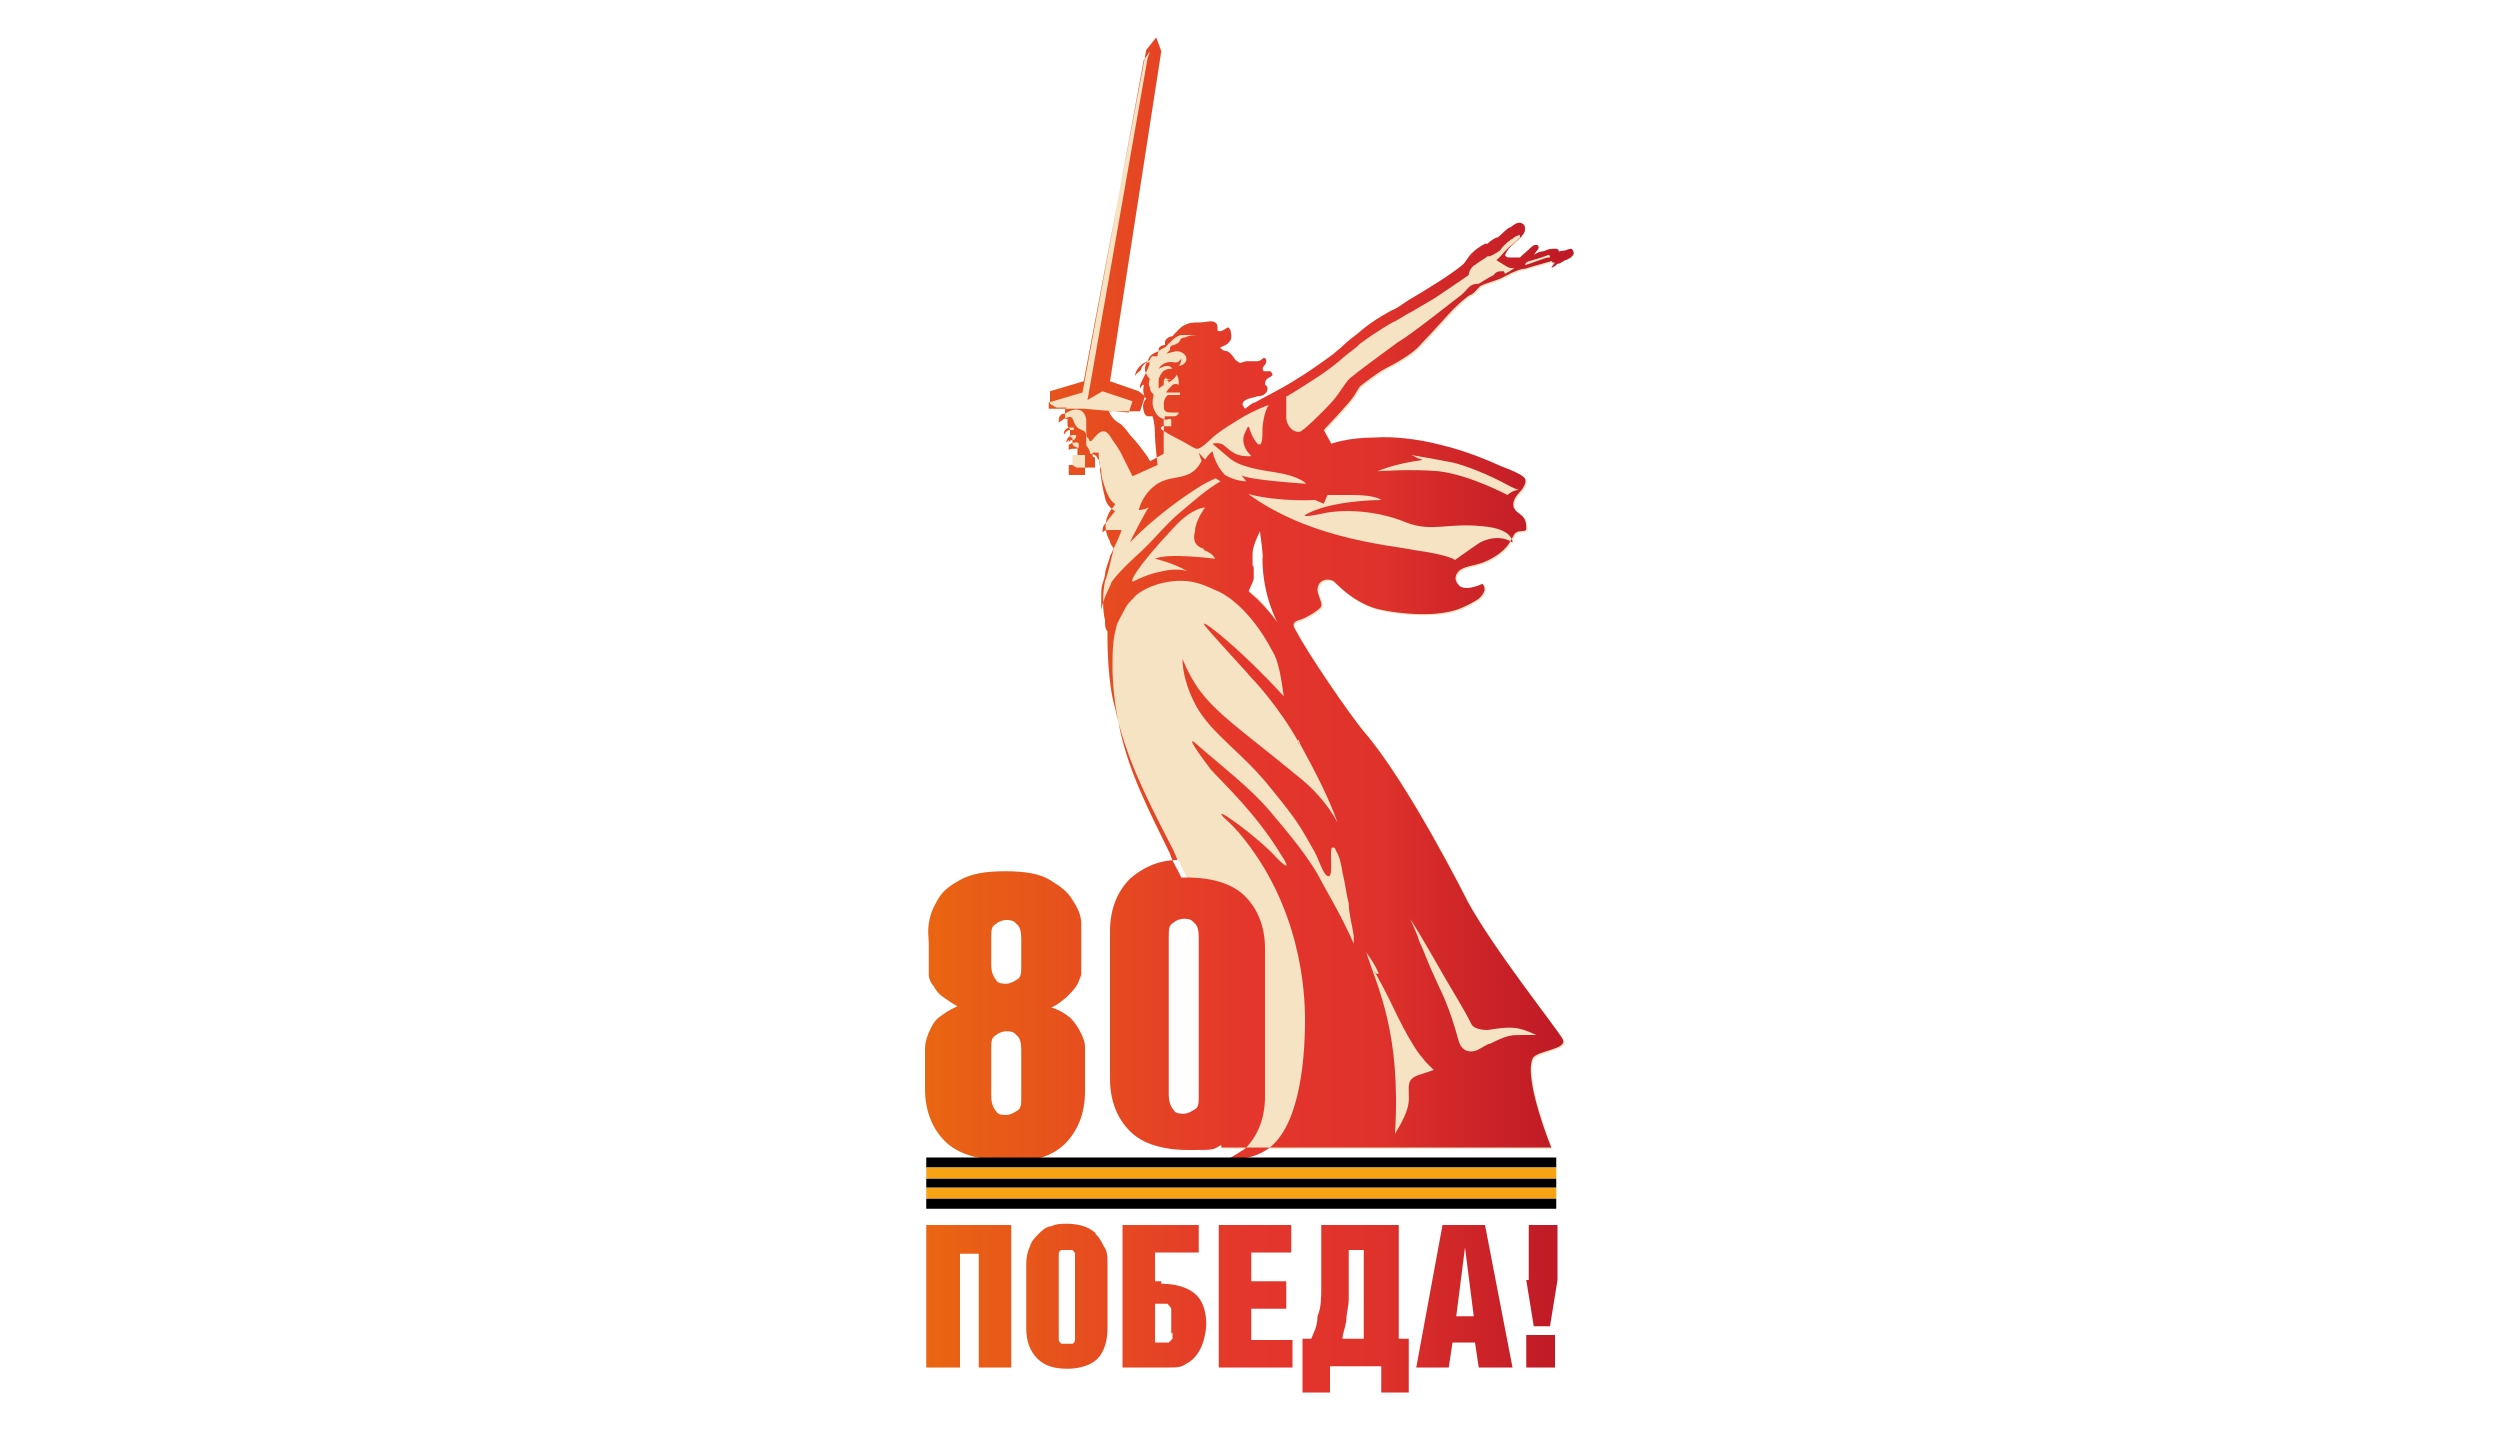 <?xml version="1.0" encoding="UTF-8"?> <svg xmlns="http://www.w3.org/2000/svg" xmlns:xlink="http://www.w3.org/1999/xlink" id="Layer_1" data-name="Layer 1" version="1.1" viewBox="0 0 200 115"><defs><style> .cls-1 { fill: url(#linear-gradient); } .cls-1, .cls-2, .cls-3, .cls-4, .cls-5 { stroke-width: 0px; } .cls-2 { fill: #000; } .cls-3 { fill: #f5e3c3; } .cls-4 { fill: #f6a316; } .cls-5 { fill: none; } </style><linearGradient id="linear-gradient" x1="74.2" y1="1021.5" x2="125.9" y2="1021.5" gradientTransform="translate(0 -964)" gradientUnits="userSpaceOnUse"><stop offset="0" stop-color="#e96512"></stop><stop offset=".5" stop-color="#e4362c"></stop><stop offset=".7" stop-color="#df322b"></stop><stop offset=".8" stop-color="#d22829"></stop><stop offset="1" stop-color="#bd1826"></stop></linearGradient></defs><g id="Layer_1-2" data-name="Layer 1-2"><rect class="cls-5" y="0" width="200" height="115"></rect><g><path class="cls-3" d="M124.1,21.4c.2,0,.4-.2.5-.3.3,0,.5-.3.7-.3.4-.2.5-.3.6-.5,0,0,0-.3-.2-.4-.3,0-1,.4-1,.3,0-.2,0-.3-.3-.3s-.5,0-.9.2c-.4,0-.8.3-.8.3.2-.3.3-.4.3-.4,0,0,.2-.2,0-.4h-.2c-.2,0-.5.4-1,.8l-.2.2h-.8c-.2,0-.3,0-.4-.2,0,0,.2-.5.6-.8.2-.2.8-.7.8-.8.2-.2.2-.4.2-.5s0-.3-.2-.4c-.4-.3-.9.3-1,.3-.2,0-.8.7-1,.8-.2,0-.6.3-.8.5h-.2c-.4.2-.8.5-1.1.8-.2.2-.5.7-.6.8-.2.2-1,.8-2.1,1.5-.8.5-1.6,1-2.3,1.4-.6.4-1,.7-1.3.8,0,0-1.6.8-2.8,1.9-.4.3-.8.6-1.1.9-.3.3-.6.5-.8.7-.8.6-2.4,1.7-2.6,1.8-.3.2-.5.3-.8.5-.8.5-2.4,1.3-2.9,1.6-.2,0-.5.3-.8.5h0c0,0-.2-.3-.2-.3,0-.5.6-.5,1.2-.7.5,0,.8-.3.8-.6s-.2-.2-.2-.4c0-.5.5-.5.6-.7,0,0,0-.2-.2-.3h-.5s-.2-.2,0-.4c.1-.1.2-.3.2-.4,0-.3-.2-.3-.3-.2,0,0-.2.2-.4.2s-.3,0-.8,0-.5.3-.8,0c-.2,0-.4-.6-.8-.8-.4,0-.6-.3-.6-.3,0,0,.5-.2.6-.3.3-.3.3-.4.3-.6,0,0,0-.7-.3-.7,0,0-.4.3-.6.3s-.2,0-.2-.2,0-.4-.2-.5c-.2-.2-.8,0-1.3,0s-.8,0-1.3.3c-.4.3-.8.8-.8.8,0,0-.4,0-.6.4v.3s-.4,0-.5.3v.2s-.7.2-.8.6c-.3.5-.4.8-.2,1.2.2.4.3.4.3.4,0,0-.2.4,0,.7,0,.4.3.5.3.6,0,0-.2.6,0,1.1.3.8.8.8.8.8v2.8l-1.1.6s-.2-.4-.3-.5c-.5-.7-1-1.3-1.3-1.6-.3-.4-.6-.8-.8-.9l-.3-.2c-.4-.3-.6-.8-.6-.8h2.5c0,0,.4-1.2.4-1.2l-.5-.4-2.3-.8c.4-2.5,4.1-26.4,4.1-26.4l-.4-1.1h0l-.8,1-5,26.5-2.7.8v1l.5.3h.9s-.2,0-.2.3v.6h.2v.5c0,.2.2.3.2.3v.4c0,.2.2.3.2.3v.5c0,.2.4.3.4.3v.6h-.4v.8l.3.2h1.5v-.8s-.2,0-.2-.2v-.2h.5c0,.3,0,.9.2,1.4,0,.6.2,1.1.4,1.7,0,0,.3.8.7,1,0,.2-.3.4-.4.6-.6,1-.3,1.9,0,2.4,0,.2.2.4.3.6-.2.8-.5,2.2-.7,2.6-.2,1-.2,2.3,0,3.1,0,.4,0,.7.2.9v.5c0,.3,0,3.6.6,5.6.8,3.8,2.4,7,4.2,10.5,2.1,4.1,4.2,8.4,5.2,14.1.8,4.2-.8,10.4-.8,10.4v.3h26.4s-2.2-5.4-1.5-7.1c.3-.7,2.9-.7,2.4-1.6-.6-1-5.6-7.3-7.6-11,0,0-4.8-9.6-8.4-13.7-1.2-1.5-4.3-6-5.3-7.9-.5-.7,0-.8.2-.9.3,0,1.7-.8,1.8-1.1s-.3-.9-.3-1.3c0-.8.8-1,1.3-.7.7.7,1.7,1.6,3.1,2.1,1.2.4,4.3.8,6.3.3.9-.2,1.9-.8,2.2-1,.5-.5.6-.8.3-1.2,0,0-1.2.6-1.8.2-.8-.7,0-1.3,0-1.3.6-.4,1.3-.3,2.3-.8,1-.5,1.5-1.1,1.6-1.3.4-.6.4-.8.6-.9.2-.2.8,0,.8-.3,0-.3,0-.7-.3-1-.3-.3-.5-.3-.7-.7-.2-.7.5-1.2.7-1.5s.3-.6.2-.8h0s0-.3-1.9-1c-.9-.4-2.7-1.2-4.8-1.7-1.9-.5-3.9-.7-5.3-.6-2.2,0-3.5.5-3.5.5l-.6-1.1s2.1-2.2,2.4-2.7.5-.8.5-.8c0,0,1.4-1.1,2-1.4s2.3-1.2,2.9-2c.8-.8,2.1-2.3,2.6-2.8.5-.5,1.1-1,1.3-1.1.2,0,.6-.5.8-.7.5-.3,1.3-.4,2-.8s1.3-.6,1.6-.6c.6-.2,2.1-.6,2.8-.8.7-.2.9,0,.9-.4,0-.6-1.5,0-1.8,0l.2.7h.2ZM99.8,47.3s.3-.6.4-1v-2.1c0-.6.5-1.6.6-1.8,0,.2.3,2,.2,2.2,0,3,1.2,5.1,1.2,5.1-1.4-1.9-2.3-2.4-2.3-2.5v.2h0Z"></path><path class="cls-5" d="M114.9,78.7c.8,1.6,1.3,3.4,1.6,4.4.2.8.9.9,1.5.7.4-.2.8-.4,1-.5,1.4-.7,1.7-.6,2.6-.7h1.1c-1.4-.8-2.1-.7-3.9-.4,0,0-1.1,0-1.3-.5-.6-1.1-1.5-2.8-2-3.5-1-2-2.1-3.7-2.9-4.9,0-.2.5,1.3.6,1.5.6,1.2.4,1,1.6,3.7h0Z"></path><path class="cls-5" d="M111.3,90.4c1.3-2.1,1.1-2.8,1.1-3.3s0-1,.8-1.4h0l1.2-.4-.6-.6s-.3-.3-.5-.6c-.6-.7-1.2-1.9-1.8-3.1-1-2.3-1.3-2.5-1.9-3.7-.4-.8-1-1.7-1-1.7,1,2.8,2.8,6.5,2.3,14.5h.2Z"></path><path class="cls-5" d="M96.6,40.6s-1,0-2.4,1.5c-3.3,3.5-3.6,4.6-3.3,4.4.5-.3,1.2-.7,2.3-.8,1.2-.2,1.9,0,2,0-1.1-.8-2.6-1-2.6-1,1-.6,4.8,0,4.8,0,0,0-.2-.4-.9-.7-.7-.3-.8-.8-.7-1.4.2-.8.8-1.9.8-1.9h0Z"></path><path class="cls-5" d="M96.1,49.3c0-.2,3.1,2.2,6.4,5.8-.3-1.4-.6-2.7-.9-3.6-1.9-3.6-4-4.7-4.6-4.9s-1.6-.8-3.4-.7-2.8.9-3,1.2c-.2.2-.6.6-.8,1-.3.6-.6,1.2-.7,1.5-.3,1-.3,2.3-.3,3.3s.2,3.1.5,4.4c.8,3.8,2.4,6.9,4.1,10.4.3.7.7,1.2.9,1.9h.4c2.1,0,3.7.5,4.7,1.5s1.6,2.4,1.6,4.2v11.8c0,1.8-.6,3.2-1.6,4.2s-.9.8-1.5.9c.3,0,2,0,3.2-.8,2.5-1.7,3.2-6.8,3.1-10.4,0-2.3-.3-9.1-5.3-15-.6-.7-1.2-1.2-1.2-1.2-1.1-1.2,2.8,1.6,4.3,3.3.8.9.8.7.3-.3-2.2-3.3-4.6-5.5-5.6-6.8-.8-.8-2.3-3.1-1.1-2,1.7,1.6,4.2,3.5,5.8,5.3.4.5,2.7,3.2,3.9,5.2.6,1,1.8,3.1,2.8,5.4v-.6c0-.8-.2-1.8-.4-2.6,0-.8-.3-1.7-.5-2.5,0-.6-.2-1.1-.5-1.7,0,0,0-.3-.3-.3s0,2.3-.3,2.3c-.5,0-.8-1.1-1.1-1.9-1.2-2.1-1.3-2.3-3.5-5.1-2.3-2.9-4.7-4.2-6-6.6-.8-1.6-1.1-2.8-1.1-3.8,0,0,.4,1.1,1.2,2.3,1.5,2.2,3.4,3.4,7.9,7,1.3,1,2.4,2.4,3.3,3.8-.8-2-1.7-4.1-3-6.3,0-.2-.2-.3-.2-.5h0c-1.5-2.9-3.8-5.2-3.9-5.3-.3-.4-3.8-4-3.7-4.2v-.2h0Z"></path><path class="cls-5" d="M94.6,73.6c-.4,0-.7,0-.8.3-.2.2-.4.6-.4,1.2v12.6c0,.7,0,1,.4,1.2.2.2.6.3.8.3s.6,0,.8-.3c.3-.2.4-.6.4-1.2v-12.6c0-.7,0-1-.4-1.2-.3-.2-.6-.3-.8-.3Z"></path><path class="cls-5" d="M86.2,35.7s0-.2-.3-.2-.5.2-.5.2v.6s.3-.2.5-.2.3-.2.3-.3h0Z"></path><path class="cls-5" d="M90.2,33.1l.3-.9-2.4-.8-1.2.7,4.8-27.3.2-.6-.5.7-4.9,26.6s-2.6.8-2.7.8v.8h2.8c0,0,3.6,0,3.6,0h0Z"></path><path class="cls-5" d="M85.8,34.5v-.2h-.3c0,0-.6,0-.5.5v.2s.2-.2.4-.3c0,0,.2,0,.3,0h0Z"></path><path class="cls-5" d="M85.8,35.3c.3,0,.2-.3.2-.4s-.2,0-.3,0-.6.2-.5.6v.2h0s.2,0,.4-.2v-.2h.2Z"></path><path class="cls-5" d="M86.8,36.5s-.2-.2-.7,0h-.3v.8h-.4v.7s1.2.2,1.2,0v-.8h0v-.8h0Z"></path><path class="cls-5" d="M114.9,37.6c2.6.3,5.5,1.9,5.5,1.9,0,0,.6-.3.9-.4-.2,0-.5-.3-.7-.3-1.9-.9-3.8-1.6-4.6-1.9-.9-.3-2.1-.5-3.3-.6.3,0,.5.2.7.3-2.3.4-3.6.9-3.6.9,0,0,2.7-.2,4.9,0h0Z"></path><path class="cls-5" d="M120.3,21.1s-.4-.2-.8-.5c0,0,.2,0,.6-.6l.2-.2s.2-.2.3-.3c.2-.2.8-.7.8-.7v-.2s-.4,0-.6.3c0,0-.8.7-.9.8-.2.2-.7.4-.9.5h-.2c-.3.2-.8.5-1,.7,0,0-.3.5-.5.8h0c0,0-.9.9-2.2,1.6-.8.5-1.6.9-2.3,1.4-.6.4-1,.7-1.4.8,0,0-1.6.8-2.8,1.8-.4.3-.8.6-1.1.9-.8.7-1.5,1.2-2.2,1.7-.8.6-1.3.8-2.2,1.4,0,0-.3.2-.4.2v1.8c.2,1.1,1,1.1,1.3.9,0,0,1.4-1.2,2.4-2.3.7-.8,1.1-1.7,1.6-2,.2-.2,2.4-1.9,3.6-2.7,1.1-.8,4.8-3.6,5.1-3.8.7-.6.7-.8,1.4-.9.2,0,.7-.3,1.2-.7.2,0,.5-.2.8-.3.3,0,.7-.3.9-.6-.2,0-.6,0-.8,0h0Z"></path><path class="cls-5" d="M80.5,82.5c-.4,0-.7,0-.8.3-.2.2-.4.6-.4,1.2v3.7c0,.7,0,1,.4,1.2.2.2.6.3.8.3s.6,0,.8-.3c.3-.2.4-.6.4-1.2v-3.7c0-.7,0-1-.4-1.2-.3-.2-.6-.3-.8-.3Z"></path><path class="cls-5" d="M124.2,20.3l-.9.2c-.4,0-1,.3-1,.3,0,0,0,.2-.3.3.2,0,1.6-.5,1.9-.6,0,0,.4,0,.3-.2h0Z"></path><path class="cls-5" d="M93.5,29.9h0s-.4,0-.5.3c-.2.2,0,.5,0,.5h0c0,0,0-.3.2-.4,0,0,.5-.3.5-.3h-.2Z"></path><path class="cls-5" d="M80.5,73.6c-.4,0-.7,0-.8.3-.2.2-.4.6-.4,1.2v2.1c0,.7,0,1,.4,1.2.2.2.6.3.8.3s.6,0,.8-.3c.3-.2.4-.6.4-1.2v-2.1c0-.7,0-1-.4-1.2-.3-.2-.6-.3-.8-.3Z"></path><path class="cls-5" d="M99.6,38.5c-.8-.5-1.4-.8-2-1.5-.4-.5-.6-1.3-.6-1.3,0,0,1.8,2.3,3.8,2.3l-.4-.5c.4.3,5.2.7,5.2.7,0,0-.6-.7-2.4-.9-1.1-.2-2.8-.4-3.8-1.2-.8-.7-1.3-1.1-1.3-1.1,0,0,.7-.2,1,.2.6.6.9.8,2,.8s-.3-.3-.5-1c0-.5,0-.8.3-1.3,0-.2,0,.7.8,1.3.3.3.3-.5.4-1.3,0-.9.3-1.5.5-1.8-.8.5-1.9,1-2.3,1.1-.5.2-1.9,1-2.3,1.6,0,0-.8.8-1.1.8,0,0-1-.5-1.2-.6-.2,0-1-.5-1.3-.7-.5-.3-.6-.3-.3-.5h.7s.2-.4,0-.5c0-.3-.7.3-.5-.3h.8s.2,0,.3-.3h-.6c-.6,0-.7,0-.6-.7,0-.3.3-.6.4-.7h.3s.4,0,.6,0v-.2h-.9s-.2,0-.2,0c0,0,.2-.2.3-.4l.2-.2c.2-.2.5,0,.5,0v-.2h0c0-.3-.2-.7-.2-.8v-.4c.6,0,.8-.3.8-.5,0-.4-.3-.6-.7-.7-.3,0-.9.2-.9.2,0,0,.2-.3.3-.3s0,0,0-.2c0,0,.2,0,.3-.2,0,0,.3,0,.4-.2,0,0,0-.2.5-.4.4-.2.8-.2,1.2-.2,0,0-.5,0-.5,0-.2,0-.7,0-1,0-.6,0-1,.7-1.3,1,0,0-.2,0-.4.2-.2,0-.2.4-.2.4,0,0-.2,0-.4,0-.2,0-.2.3-.2.3,0,0-.5,0-.7.4-.5.5-.5.9-.5.9,0-.2.4-.4.5-.6.2-.2.3-.4.4-.5h.3c-.2.7-.6,1.2-.8,1.8v.3c0-.3.4-.5.3-.2,0,.5,0,.8.2,1,0,0-.3.3-.2,1,0,.3.2.3.3.4h.4s0,.5.2,1.6c0,.5.2,2.3.2,2.3l-2,.9s-.5-1.1-.8-1.6c-.3-.6-.8-1.1-.8-1.3-.5-.7-.7-.7-.8-.7-.4,0-.7.3-.9.8l-.2-.2c0-.2,0-.4-.2-.7v-.8c0-.3-.2-.7-.6-.8-.2,0-.8,0-1.1.2h-.2c-.3.3-.4.4-.3.8,0,0,.5-.3.7-.4.5-.3.4.2.7.7.3.5.9.3.8.8v.7s.3.3.3.6h0s0,0,0,0c.3,0,.5.2.6.4,0,0,0,.4.2.9,0,.7.2,1.5.4,2.2.2.8.8,1.1.8,1.1,0,0-.5.6-.7.9-.2.3-.2.6-.3.8,0,0,.3,0,.5-.2h1c.2,0-.7,1.5-.9,2.1,0,.5-.3.9-.4,1.5,0,.4-.2.8-.3,1.4v1.4c.3-1.1.8-2,.8-2.2.5-.9,2.3-2.4,2.3-2.4,1.1-1,2.1-2.3,3.2-3.2,1.2-1,2.6-2.3,3.9-2.8,0,0,.2.2.3.3,5.2,4.6,12.8,5.3,14.5,5.5,2.8.6,3.3.8,3.3.8,0,0,1-.8,2-1.4,1.6-.9,2.6,0,2.6,0,0,0,0-1.1-2.4-1.3-2.8-.2-4.1.5-6.1-.3-1.9-.8-4.3-1.2-6.3-.8-.8,0-2,.4-1.8.2,2-1.4,6.1-1.2,6.1-1.2,0,0-.5-.5-2.3-.4h-2c-1.8,0-5.1,0-6.7-1l-.7-.3h0ZM92.9,30.6v.3c-.2,0-.4.3-.4.3,0-.3,0-.8.2-1.2.3-.3.7-.4.9-.4-.4-.3-.7,0-1.1,0,0,0,.3-.7,1.3-.5.2,0,.3,0,.5-.3,0,.3,0,.5-.3.7,0,.6,0,.8-.7,1.2q0-.2-.4-.2c0,0,.2,0,.3,0h.3c-.3,0-.4,0-.4-.3-.2,0-.4.2-.4.4h0ZM95.7,39c-3.5,2.3-5.3,4.3-5.3,4.3,0,0,1.3-2.6,1.5-2.8-.4,0-.8.2-.8.2,0,0,0-1,1.1-1.8,1.5-1.2,3.1-.2,4-2.3.2-.5.6-.7.6-.7,0,0,.3,1.2,1,1.9,0,0-.9.4-2.3,1.1,0,0,0,0,0,0Z"></path><path class="cls-1" d="M92.9,102.5h-.5v-2.3h3.5v-2.2h-6.1v11.4h3.7c.6,0,1,0,1.4-.3.4-.2.7-.5.9-.8.2-.3.4-.7.5-1.1s.2-.8.2-1.3c0-1-.3-1.9-.9-2.4s-1.5-.8-2.7-.8v-.2h0ZM93.8,106.6v.5l-.3.3h-1.1v-3.1h1s.2.2.3.4v1.8h0v.2ZM100.1,104.7h2.8v-2.2h-2.8v-2.3h3.2v-2.2h-5.8v11.4h5.9v-2.2h-3.3v-2.5h0ZM87.7,98.7c-.3-.3-.7-.5-1-.6s-.8-.2-1.3-.2-.9,0-1.3.2c-.4,0-.8.4-1,.6-.3.3-.6.6-.7,1-.2.4-.3.9-.3,1.4v5.2c0,1,.3,1.8.9,2.4s1.4.8,2.4.8,1.9-.3,2.4-.8.8-1.4.8-2.4v-5.2c0-.6,0-1-.3-1.4-.2-.4-.4-.8-.7-1h0ZM86,106.5v.7s0,.2-.2.3h-.9s-.2-.2-.2-.3v-6.9s0-.2.2-.3h.9s.2.2.2.3v6.3ZM112,98h-6.3v5c0,.8,0,1.6-.3,2.3,0,.8-.3,1.3-.5,1.8h-.7v4.3h2.2v-2.1h4.1v2.1h2.2v-4.3h-.8s0-9.1,0-9.1ZM109.4,107.1h-2c0-.4.2-.8.3-1.4,0-.6.2-1.2.2-1.8v-3.9h1.2v7.2h.3ZM122.1,109.4h2.3v-2.6h-2.3v2.6ZM122.1,102.4l.6,3.7h1.3l.6-3.7v-4.4h-2.3v4.4h0ZM74.2,109.4h2.6v-9.1h1.5v9.1h2.6v-11.4h-6.8s0,11.4,0,11.4ZM115.4,98l-2.1,11.4h2.6l.3-2h1.8l.3,2h2.7l-2.2-11.4h-3.5ZM116.5,105.3l.7-5.5h0l.7,5.5s-1.3,0-1.3,0ZM80.5,93c2.1,0,3.7-.5,4.7-1.5s1.6-2.4,1.6-4.2v-3.5c0-.5-.2-.9-.4-1.3-.2-.4-.5-.8-.8-1.1-.4-.3-.8-.6-1.5-.8.5-.2.8-.5,1.2-.8.3-.3.6-.6.8-.9.2-.3.3-.7.4-.9v-4.1c0-.7-.3-1.3-.7-1.9-.4-.7-1-1.1-1.8-1.6-.8-.5-2-.7-3.6-.7s-2.7.2-3.6.7-1.4.9-1.8,1.6-.6,1.2-.7,1.9,0,1.1,0,1.6v2.5c0,.3.2.7.4.9.2.4.5.7.8.9s.7.5,1.1.7c-.7.3-1.1.6-1.5.9s-.6.8-.8,1.2c-.2.5-.3.9-.3,1.3v3.2c0,1.8.6,3.2,1.6,4.2s2.6,1.5,4.7,1.5c0,0,0,.2,0,.2ZM79.3,75.1c0-.7,0-1,.4-1.2.2-.2.6-.3.8-.3s.6,0,.8.3c.3.2.4.6.4,1.2v2.1c0,.7,0,1-.4,1.2-.3.2-.6.3-.8.3s-.7,0-.8-.3c-.2-.2-.4-.6-.4-1.2v-2.1ZM79.3,84c0-.7,0-1,.4-1.2.2-.2.6-.3.8-.3s.6,0,.8.3c.3.2.4.6.4,1.2v3.7c0,.7,0,1-.4,1.2-.3.2-.6.3-.8.3s-.7,0-.8-.3c-.2-.2-.4-.6-.4-1.2v-3.7ZM124.1,21.4c.2,0,.4-.2.5-.3.3,0,.5-.3.7-.3.4-.2.5-.3.6-.5,0,0,0-.3-.2-.4-.3,0-1,.4-1,.3,0-.2,0-.3-.3-.3s-.5,0-.9.2c-.4,0-.8.3-.8.3.2-.3.3-.4.3-.4,0,0,.2-.2,0-.4h-.2c-.2,0-.5.4-1,.8l-.2.2h-.8c-.2,0-.3,0-.4-.2,0,0,.2-.5.6-.8.2-.2.8-.7.8-.8.2-.2.2-.4.2-.5s0-.3-.2-.4c-.4-.3-.9.3-1,.3-.2,0-.8.7-1,.8-.2,0-.6.3-.8.5h-.2c-.4.2-.8.5-1.1.8-.2.2-.5.7-.6.8-.2.2-1,.8-2.1,1.5-.8.5-1.6,1-2.3,1.4-.6.4-1,.7-1.3.8,0,0-1.6.8-2.8,1.9-.4.3-.8.6-1.1.9-.3.3-.6.5-.8.7-.8.6-2.4,1.7-2.6,1.8-.3.2-.5.3-.8.5-.8.5-2.4,1.3-2.9,1.6-.2,0-.5.3-.8.5h0c0,0-.2-.3-.2-.3,0-.5.6-.5,1.2-.7.5,0,.8-.3.8-.6s-.2-.2-.2-.4c0-.5.5-.5.6-.7,0,0,0-.2-.2-.3h-.5s-.2-.2,0-.4c.1-.1.2-.3.2-.4,0-.3-.2-.3-.3-.2,0,0-.2.2-.4.2s-.3,0-.8,0-.5.3-.8,0c-.2,0-.4-.6-.8-.8-.4,0-.6-.3-.6-.3,0,0,.5-.2.6-.3.3-.3.3-.4.3-.6,0,0,0-.7-.3-.7,0,0-.4.3-.6.3s-.2,0-.2-.2,0-.4-.2-.5c-.2-.2-.8,0-1.3,0s-.8,0-1.3.3c-.4.3-.8.8-.8.8,0,0-.4,0-.6.4v.3s-.4,0-.5.3v.2s-.7.2-.8.6c-.3.5-.4.8-.2,1.2.2.4.3.4.3.4,0,0-.2.4,0,.7,0,.4.3.5.3.6,0,0-.2.6,0,1.1.3.8.8.8.8.8v2.8l-1.1.6s-.2-.4-.3-.5c-.5-.7-1-1.3-1.3-1.6-.3-.4-.6-.8-.8-.9l-.3-.2c-.4-.3-.6-.8-.6-.8h2.5c0,0,.4-1.2.4-1.2l-.5-.4-2.3-.8c.4-2.5,4.1-26.4,4.1-26.4l-.4-1.1h0l-.8,1-5,26.5-2.7.8v1l.5.3h.9s-.2,0-.2.3v.6h.2v.5c0,.2.2.3.2.3v.4c0,.4.2.3.2.3v.5c0,.2.4.3.4.3v.6h-.4v.8l.3.2h1.5v-.8s-.2,0-.2-.2v-.2h.5c0,.3,0,.9.2,1.4,0,.6.2,1.1.4,1.7,0,0,.3.8.7,1,0,.2-.3.4-.4.6-.6,1-.3,1.9,0,2.4,0,.2.2.4.3.6-.2.8-.5,2.2-.7,2.6-.2,1-.2,2.3,0,3.1,0,.4,0,.7.2.9v.5c0,.3,0,3.6.6,5.6.8,3.8,2.4,7,4.2,10.5.3.6.6,1.1.8,1.7-1.6,0-2.9.7-3.8,1.5-1,1-1.6,2.4-1.6,4.2v11.8c0,1.8.6,3.2,1.6,4.2s2.6,1.5,4.7,1.5,1.9,0,2.6-.4v.2h26.4s-2.2-5.4-1.5-7.1c.3-.7,2.9-.7,2.4-1.6-.6-1-5.6-7.3-7.6-11,0,0-4.8-9.6-8.4-13.7-1.2-1.5-4.3-6-5.3-7.9-.5-.7,0-.8.2-.9.3,0,1.7-.8,1.8-1.1s-.3-.9-.3-1.3c0-.8.8-1,1.3-.7.7.7,1.7,1.6,3.1,2.1,1.2.4,4.3.8,6.3.3.9-.2,1.9-.8,2.2-1,.5-.5.6-.8.3-1.2,0,0-1.2.6-1.8.2-.8-.7,0-1.3,0-1.3.6-.4,1.3-.3,2.3-.8,1-.5,1.5-1.1,1.6-1.3.4-.6.4-.8.6-.9.2-.2.8,0,.8-.3,0-.3,0-.7-.3-1-.3-.3-.5-.3-.7-.7-.2-.7.5-1.2.7-1.5s.3-.6.2-.8h0s0-.3-1.9-1c-.9-.4-2.7-1.2-4.8-1.7-1.9-.5-3.9-.7-5.3-.6-2.2,0-3.5.5-3.5.5l-.6-1.1s2.1-2.2,2.4-2.7.5-.8.5-.8c0,0,1.4-1.1,2-1.4s2.3-1.2,2.9-2c.8-.8,2.1-2.3,2.6-2.8.5-.5,1.1-1,1.3-1.1.2,0,.6-.5.8-.7.5-.3,1.3-.4,2-.8s1.3-.6,1.6-.6c.6-.2,2.1-.6,2.8-.8.7-.2.9,0,.9-.4,0-.6-1.5,0-1.8,0l.3.7h.2ZM112.8,73.5c.8,1.2,1.8,3,2.9,4.9.4.7,1.4,2.3,2,3.5.2.5,1.2.5,1.3.5,1.9-.3,2.4-.3,3.9.4h-1.1c-.9,0-1.2,0-2.6.7-.2,0-.6.3-1,.5-.7.3-1.3,0-1.5-.7-.3-1.1-.8-2.8-1.6-4.4-1.2-2.6-1-2.4-1.6-3.7,0-.2-.7-1.7-.6-1.5h0ZM109.9,77.6c.6,1.1.8,1.4,1.9,3.7.6,1.2,1.2,2.3,1.8,3.1.2.2.3.4.5.6l.6.6-1.2.4h0c-.9.3-.8.8-.8,1.4s.2,1.2-1.1,3.3c.5-8.1-1.4-11.7-2.3-14.5,0,0,.7.9,1,1.7h-.2ZM83.9,33v-.8l2.7-.8,4.9-26.6.5-.7-.2.6-4.8,27.3,1.2-.7,2.4.8-.3.9-3.6-.3h-2.8v.3h0ZM85.1,34.7c0-.4.4-.5.5-.5h.3v.2h-.3c-.2,0-.4.2-.4.3v-.2.2ZM85.3,35.4c0-.4.4-.6.5-.6h.3s0,.3-.2.4c-.2,0-.3,0-.4.2h0v-.2s-.2.2-.2.2ZM85.5,36.2v-.6s.2-.2.5-.2.3,0,.3.2,0,.3-.3.3-.5,0-.5.2h0ZM86.8,38h-1.3v-.8h.3v-.8h1v.8h0v.8ZM95.9,87.6c0,.7,0,1-.4,1.2-.3.2-.6.3-.8.3s-.7,0-.8-.3c-.2-.2-.4-.6-.4-1.2v-12.6c0-.7,0-1,.4-1.2.2-.2.6-.3.8-.3s.6,0,.8.3c.3.2.4.6.4,1.2v12.6ZM103.8,59h0c0,.2.2.3.2.5,1.2,2.2,2.3,4.3,3,6.3-.8-1.5-2-2.8-3.3-3.8-4.5-3.7-6.4-4.9-7.9-7-.8-1.2-1.2-2.3-1.2-2.3,0,1,.3,2.3,1.1,3.8,1.3,2.3,3.7,3.7,6,6.6,2.2,2.7,2.3,3,3.5,5.1.4.8.7,1.9,1.1,1.9s0-2.3.3-2.3.2.2.3.3c.3.5.4,1.1.5,1.7.2.8.3,1.7.5,2.5,0,.8.3,1.8.4,2.6v.6c-1-2.3-2.3-4.4-2.8-5.4-1.1-2-3.5-4.7-3.9-5.2-1.6-1.9-4.1-3.8-5.8-5.3-1.2-1.1.4,1.1,1.1,2,1,1.1,3.6,3.5,5.6,6.8.6.9.6,1.2-.3.3-1.5-1.7-5.4-4.5-4.3-3.3,0,0,.7.6,1.2,1.2,5,5.9,5.3,12.8,5.3,15,0,3.8-.6,8.8-3.1,10.4-1.2.8-2.9.8-3.2.8.6-.3,1-.6,1.5-.9,1-1,1.6-2.4,1.6-4.2v-11.8c0-1.8-.6-3.2-1.6-4.2s-2.6-1.5-4.7-1.5-.3,0-.4,0c-.3-.7-.7-1.2-.9-1.9-1.7-3.5-3.4-6.7-4.1-10.4-.3-1.4-.5-3.2-.5-4.4s0-2.3.3-3.3c0-.3.4-.9.7-1.5.3-.6.7-.8.8-1,.2-.2,1.2-1,3-1.2,1.8-.2,2.9.5,3.4.7.6.2,2.7,1.3,4.6,4.9.5.8.7,2.2.9,3.6-3.4-3.7-6.3-6-6.4-5.8,0,.2,3.4,3.8,3.7,4.2.2.2,2.3,2.4,3.9,5.3v.2h0ZM96.3,44c.8.3.9.7.9.7,0,0-3.8-.5-4.8,0,0,0,1.4.3,2.6,1,0,0-.8-.3-2,0-1.1.2-1.9.6-2.3.8-.4.2,0-.9,3.3-4.4,1.4-1.5,2.4-1.5,2.4-1.5,0,0-.8,1.1-.8,1.9-.2.7,0,1.2.7,1.4h0ZM100.2,45.2v-.9c0-.6.5-1.6.6-1.8,0,.2.3,2,.2,2.2,0,3,1.2,5.1,1.2,5.1-1.4-1.9-2.3-2.4-2.3-2.5s.3-.6.4-1v-1.1.2h0ZM113.6,36.7c-.2,0-.4-.2-.7-.3,1.2.2,2.3.4,3.3.6.9.2,2.8.9,4.6,1.9,0,0,.4.2.7.3-.5,0-.9.4-.9.4,0,0-3-1.6-5.5-1.9-2.2-.2-4.9,0-4.9,0,0,0,1.3-.6,3.6-.9h0ZM106.2,39.6h2c1.9,0,2.3.4,2.3.4,0,0-4.1,0-6.1,1.2-.2.2.9,0,1.8-.2,2-.3,4.4,0,6.3.8,2.1.8,3.3,0,6.1.3,2.5.2,2.4,1.3,2.4,1.3,0,0-1-.8-2.6,0-.9.6-2,1.4-2,1.4,0,0-.4-.4-3.3-.8-1.8-.4-9.4-.9-14.5-5.5,0,0-.2-.2-.3-.3-1.3.5-2.7,1.8-3.9,2.8-1.1.9-2.1,2.2-3.2,3.2,0,0-1.7,1.5-2.3,2.4,0,.2-.6,1.1-.8,2.2v-1.4c0-.6.2-.9.3-1.4,0-.5.3-1,.4-1.5.3-.6,1-2.1.9-2.1h-1c-.2,0-.3,0-.5.2,0-.3,0-.5.3-.8.2-.3.7-.9.7-.9,0,0-.7-.4-.8-1.1-.2-.7-.3-1.5-.4-2.2,0-.6,0-.8-.2-.9,0-.2-.3-.4-.6-.4h0c0-.4-.3-.6-.3-.7v-.7c0-.6-.5-.4-.8-.8s-.2-.9-.7-.7c-.2,0-.5.3-.7.4,0-.4,0-.5.3-.7h.2c.4-.3.9-.4,1.1-.3.4,0,.6.6.6.8v.8c0,.3,0,.6.2.7,0,.2.2.2.2.2.4-.5.6-.7.9-.8.2,0,.4,0,.8.7,0,0,.6.8.8,1.3.3.6.8,1.6.8,1.6l2-.9s-.2-1.8-.2-2.3c0-1.1-.2-1.6-.2-1.6h-.4s-.2,0-.3-.4c-.2-.7.2-1,.2-1-.2-.2-.3-.6-.2-1,0-.3-.2,0-.3.2v-.3c.3-.7.6-1.1.8-1.8h-.3s-.3.2-.4.5c0,.2-.4.3-.5.6,0,0,0-.5.5-.9.2-.2.7-.4.7-.4,0,0,0-.2.2-.3h.4c0,0,0-.4.2-.5s.3-.2.4-.2c.4-.4.8-.9,1.3-1,.5,0,.8,0,1,0h.5c-.4,0-.8,0-1.2.2-.4,0-.4.3-.5.4,0,0-.3.2-.4.2,0,0-.2,0-.3.2v.2l-.3.3s.6-.2.9-.2.8.3.7.7c0,.2-.3.5-.8.5v.4c0,.2.2.6.2.8h0v.3c0,0-.2-.2-.5,0l-.2.2c0,0-.3.3-.3.4,0,0,0,0,.2,0h.9v.2c-.2,0-.6,0-.6,0h-.3c-.2,0-.4.4-.4.7,0,.5,0,.7.6.7h.6c.2,0,0,0,0,0,0,.2-.3.3-.3.3h-.8c-.2.6.4,0,.5.3v.5c0,0-.6,0-.7,0-.3.2,0,.3.3.5s1.1.6,1.3.7,1.1.7,1.2.6c.3,0,1.1-.8,1.1-.8.6-.6,2-1.4,2.3-1.6s1.4-.8,2.3-1.1c-.2.3-.4.8-.5,1.8,0,.8,0,1.6-.4,1.3-.7-.8-.6-1.6-.8-1.3-.3.6-.4.8-.3,1.3.2.8.8,1,.5,1-1,0-1.3-.2-2-.8-.4-.4-1-.2-1-.2,0,0,.6.5,1.3,1.1.9.8,2.6,1,3.8,1.2,1.9.3,2.4.9,2.4.9,0,0-4.8-.3-5.2-.7l.4.5c-2,0-3.8-2.3-3.8-2.3,0,0,.2.8.6,1.3.5.7,1.1,1,2,1.5,1.6.9,4.9,1.1,6.7,1l.7.3h0ZM120.3,21.7c-.4,0-.6,0-.8.3-.6.3-1,.6-1.2.7-.8,0-.8.4-1.4.9-.3.2-3.9,3.1-5.1,3.8-1.1.8-3.4,2.5-3.6,2.7-.5.3-.9,1.2-1.6,2-1,1.1-2.3,2.3-2.4,2.3-.2.3-1.1.2-1.3-.9v-1.8c.2,0,.3-.2.4-.2.8-.5,1.3-.8,2.2-1.4.6-.4,1.3-.9,2.2-1.7.4-.3.8-.6,1.1-.9,1.2-.9,2.7-1.8,2.8-1.8.4-.2.8-.5,1.4-.8.8-.5,1.6-.9,2.3-1.4,1.2-.8,2.2-1.5,2.2-1.5h0c0-.4.4-.8.5-.8.2-.2.8-.5,1-.7h.2c.4-.2.8-.4.9-.6s.8-.8.9-.8c.2-.2.5-.3.6-.3v.2s-.6.6-.8.7c0,0-.2.2-.3.3l-.2.2c-.4.5-.6.6-.6.6.3.2.8.5.8.5.3.2.7.2.8,0-.3.3-.7.5-.9.6ZM122,21.2c0,0,0-.2.3-.3,0,0,.7-.2,1-.3.8-.3.9-.3.9-.2s-.2.2-.3.2c-.3,0-1.7.6-1.9.6h0ZM93.3,30.1c0,.3,0,.2.4.3h-.3s-.2,0-.3,0c.2,0,.4,0,.4.2.6-.4.8-.7.7-1.2.2-.2.3-.4.3-.7-.2.2-.2.3-.5.3-1-.2-1.3.5-1.3.5.4-.2.8-.4,1.1,0-.2,0-.7,0-.9.4-.3.4-.2.8-.2,1.2,0,0,.2-.2.4-.3v-.3c0-.2.3-.4.4-.4h0ZM92.9,30.4h0c0,0,0-.2,0-.4.2-.2.4-.3.5-.3h0s-.3,0-.5.3c0,0-.2.2-.2.3h.2ZM96.2,36.7c-.9,2.1-2.6,1-4,2.3-.9.8-1.1,1.8-1.1,1.8,0,0,.4,0,.8-.2-.2.2-1.5,2.7-1.5,2.8,0,0,1.9-2.1,5.3-4.3,1.2-.8,2.3-1.1,2.3-1.1-.8-.8-1-1.9-1-1.9,0,0-.4.3-.6.7,0,0,0,0,0,0Z"></path><g><polygon class="cls-2" points="74.1 92.6 74.1 92.8 74.1 93.4 124.5 93.4 124.5 92.8 124.5 92.6 74.1 92.6"></polygon><polygon class="cls-4" points="74.1 93.4 74.1 93.6 74.1 94.3 124.5 94.3 124.5 93.6 124.5 93.4 74.1 93.4"></polygon><polygon class="cls-4" points="74.1 95 74.1 95.2 74.1 95.9 124.5 95.9 124.5 95.2 124.5 95 74.1 95"></polygon><polygon class="cls-2" points="74.1 94.3 74.1 94.5 74.1 95 124.5 95 124.5 94.5 124.5 94.3 74.1 94.3"></polygon><polygon class="cls-2" points="74.1 95.9 74.1 96.1 74.1 96.7 124.5 96.7 124.5 96.1 124.5 95.9 74.1 95.9"></polygon></g></g></g></svg> 